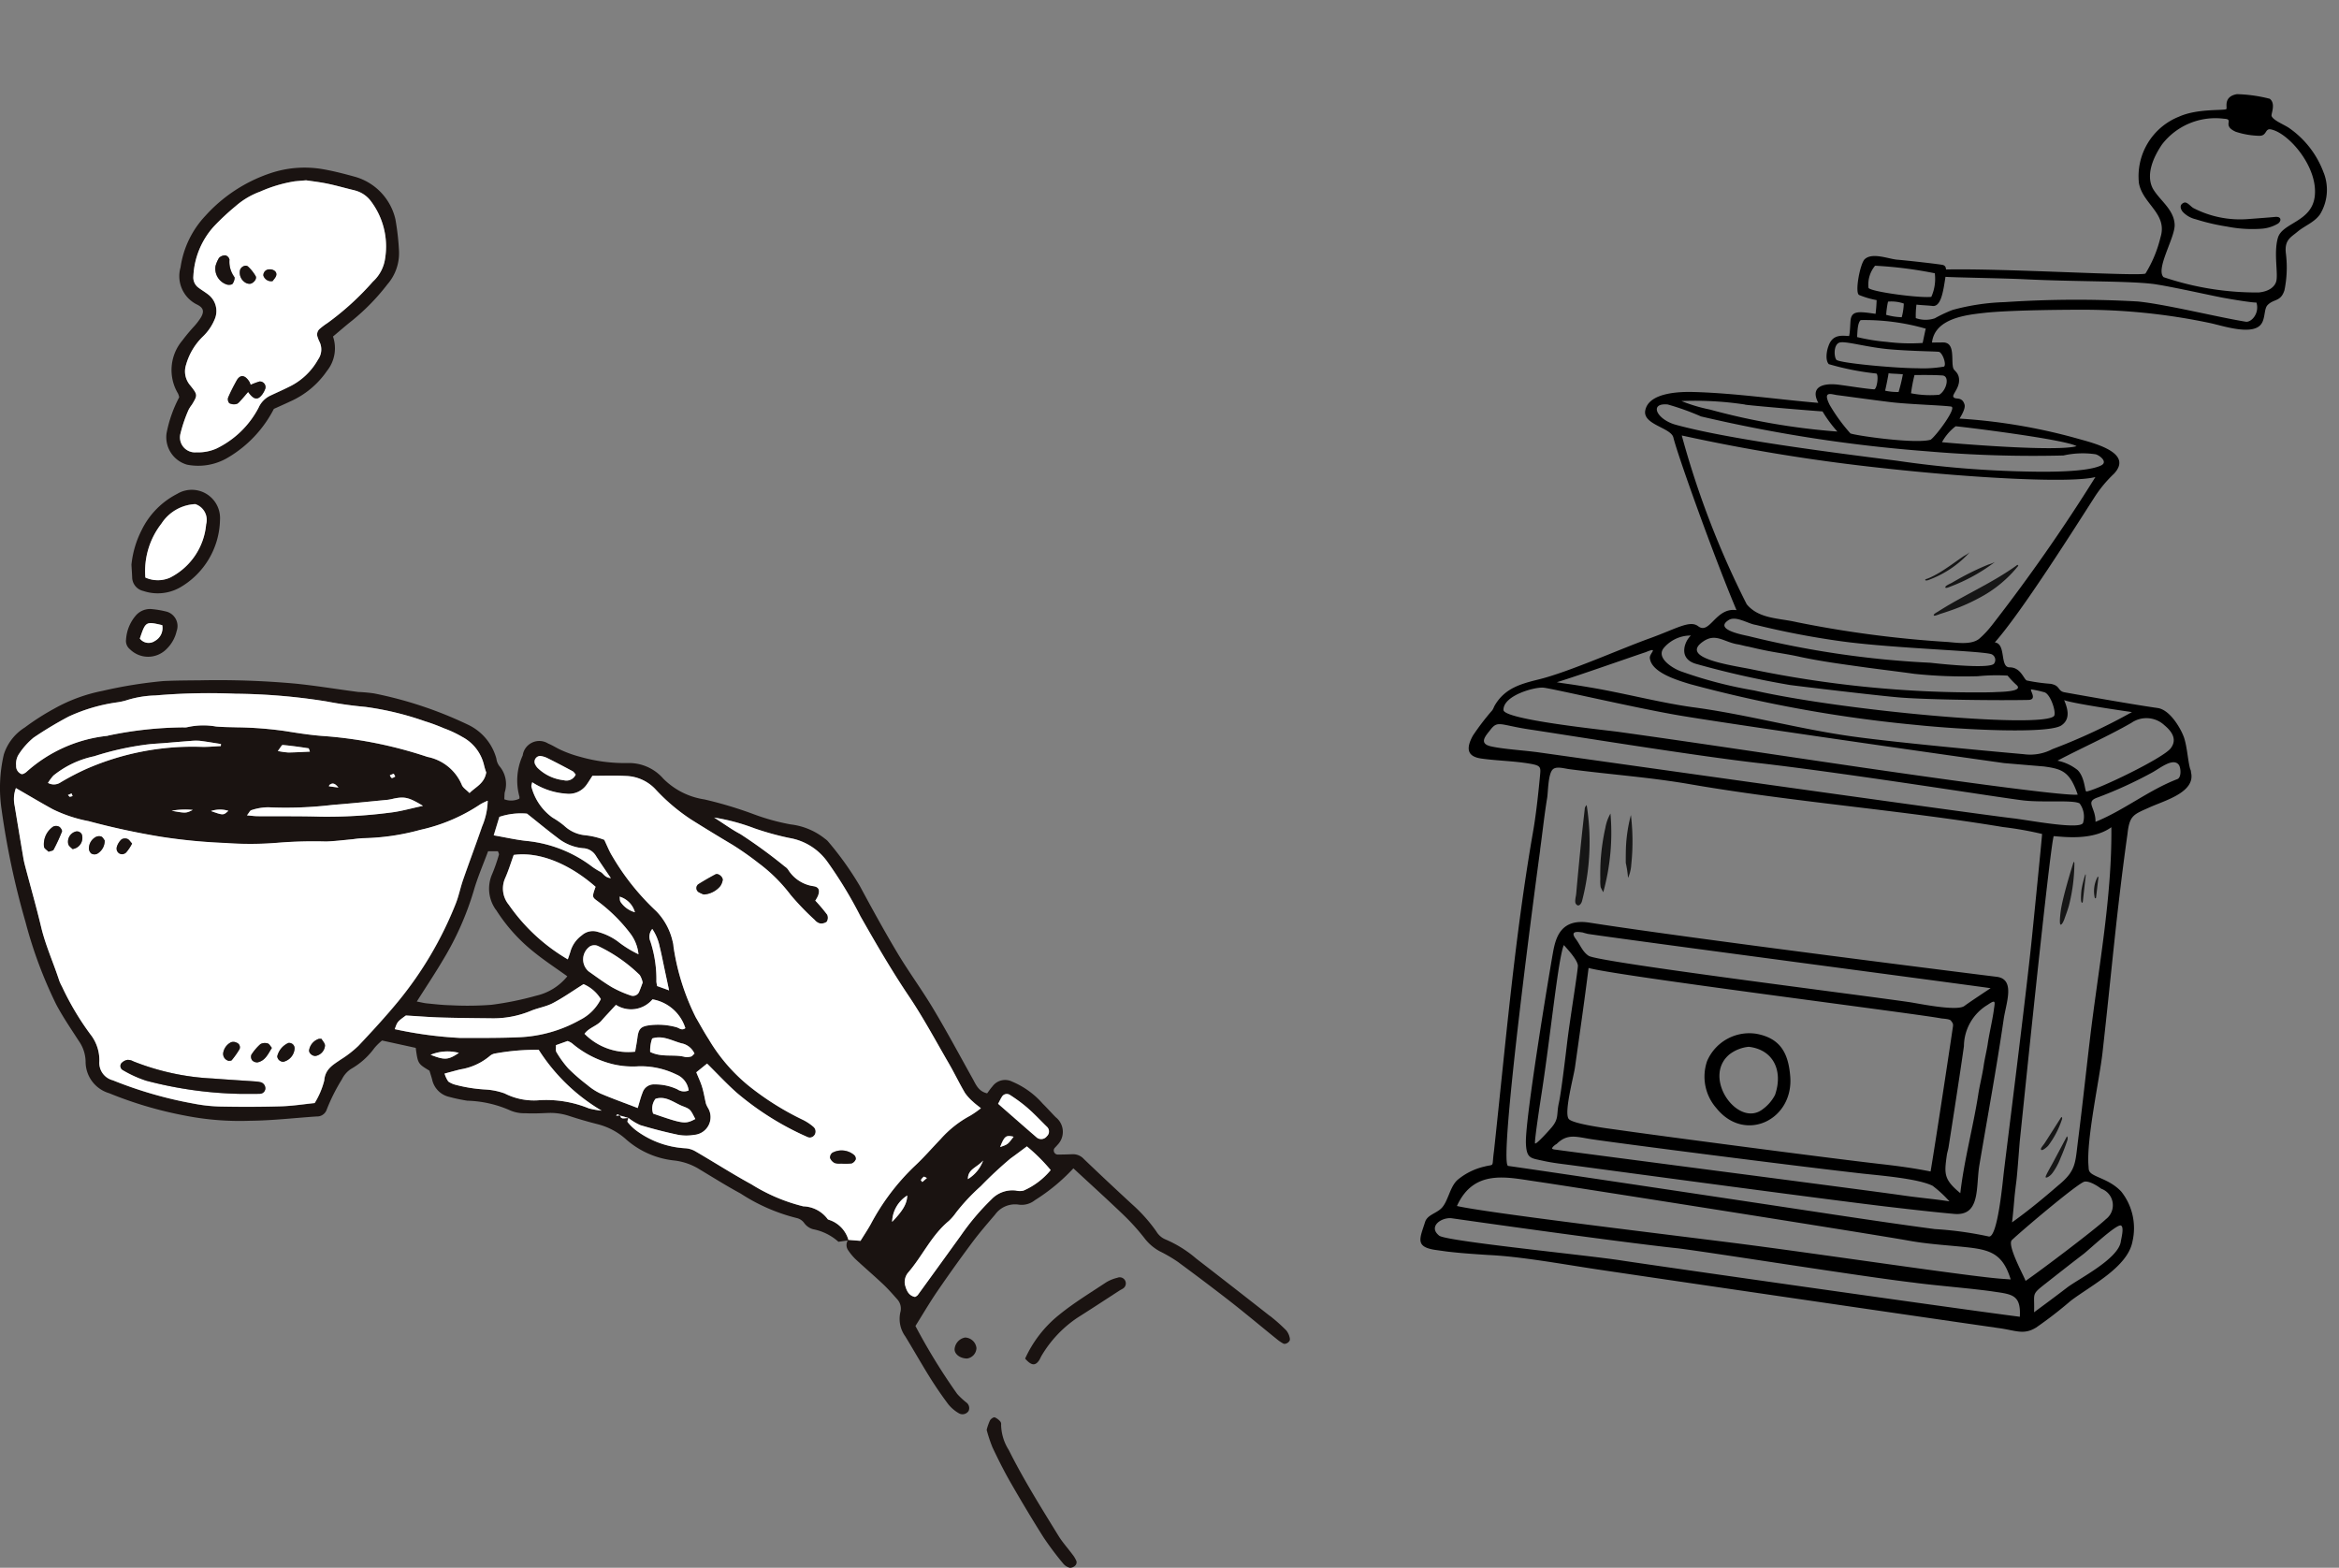 <svg id="Component_118_1" data-name="Component 118 – 1" xmlns="http://www.w3.org/2000/svg" xmlns:xlink="http://www.w3.org/1999/xlink" width="173.688" height="116.424" viewBox="0 0 173.688 116.424">
  <rect x="0" y="0" width="173.688" height="116.424" fill="#808080" stroke="none"/>
  <defs>
    <clipPath id="clip-path">
      <rect id="Rectangle_5340" data-name="Rectangle 5340" width="95.783" height="103.981" fill="none"/>
    </clipPath>
    <clipPath id="clip-path-2">
      <rect id="Rectangle_5341" data-name="Rectangle 5341" width="57.385" height="93.346" fill="none"/>
    </clipPath>
  </defs>
  <g id="Group_17799" data-name="Group 17799" transform="translate(0 12.443)">
    <g id="Group_17780" data-name="Group 17780" clip-path="url(#clip-path)">
      <path id="Path_34872" data-name="Path 34872" d="M386.047,488.29l-.029,0c-.006.012-.011.023-.017.035l.055-.008-.01-.025" transform="translate(-323.048 -408.653)" fill="#1a1311"/>
      <path id="Path_34873" data-name="Path 34873" d="M94.288,280.63q-2.719-2.137-5.456-4.25a8.75,8.75,0,0,0-2.275-1.421,1.427,1.427,0,0,1-.692-.6,11.717,11.717,0,0,0-1.791-2.007q-1.811-1.666-3.588-3.368a1.091,1.091,0,0,0-.828-.358c-.383.015-.767.028-1.15.023a.305.305,0,0,1-.225-.439c.066-.095.161-.169.23-.262a1.381,1.381,0,0,0-.122-2.072c-.327-.334-.638-.684-.971-1.013a6.189,6.189,0,0,0-2.262-1.628,1.163,1.163,0,0,0-1.462.358c-.15.165-.273.355-.393.513-.648-.151-.829-.643-1.073-1.082-.97-1.739-1.911-3.5-2.93-5.2-.839-1.406-1.816-2.73-2.657-4.136-.98-1.639-1.9-3.319-2.806-5a23.444,23.444,0,0,0-2.383-3.328,1.321,1.321,0,0,0-.18-.149,5,5,0,0,0-2.557-1.075,15.928,15.928,0,0,1-2.7-.74,29.768,29.768,0,0,0-3.7-1.115,5.445,5.445,0,0,1-3.065-1.547,3.376,3.376,0,0,0-2.6-1.157,12.056,12.056,0,0,1-3.581-.464,8.614,8.614,0,0,1-1.522-.555c-.281-.136-.546-.308-.835-.424a1.244,1.244,0,0,0-1.9.881,4.467,4.467,0,0,0-.241,3.063.454.454,0,0,1-.008.146,1.4,1.4,0,0,1-1.116.045c.011-.21.008-.363.03-.512a2.044,2.044,0,0,0-.41-1.969,1.186,1.186,0,0,1-.209-.54,3.918,3.918,0,0,0-2.117-2.522,29.5,29.5,0,0,0-6.968-2.319A11.211,11.211,0,0,0,26.6,234.3c-1.586-.207-3.166-.473-4.757-.629a64.194,64.194,0,0,0-6.913-.237c-.938.01-1.878.011-2.814.057a33.713,33.713,0,0,0-4.5.727,12.094,12.094,0,0,0-3.609,1.331,18.216,18.216,0,0,0-2.169,1.391,3.675,3.675,0,0,0-1.553,2,10.912,10.912,0,0,0-.169,4.079,59.453,59.453,0,0,0,1.778,8.363,32.611,32.611,0,0,0,2.284,6.13c.5.938,1.091,1.8,1.662,2.686a2.754,2.754,0,0,1,.517,1.531A2.436,2.436,0,0,0,8.1,264.094a29.119,29.119,0,0,0,5.6,1.658,21.014,21.014,0,0,0,4.9.389c1.637-.015,3.273-.209,4.91-.318a.75.75,0,0,0,.739-.479,13.7,13.7,0,0,1,1.144-2.284,1.924,1.924,0,0,1,.672-.766,5.515,5.515,0,0,0,1.734-1.549,4.165,4.165,0,0,1,.572-.562l2.5.547c.159,1.174.159,1.174,1.021,1.695.067.22.14.44.2.665a1.675,1.675,0,0,0,1.247,1.274,12.642,12.642,0,0,0,1.365.289,8.383,8.383,0,0,1,3.169.715,2.614,2.614,0,0,0,1.131.215c.546.029,1.095.006,1.642-.018a4.465,4.465,0,0,1,1.612.217q1.049.345,2.126.617a4.984,4.984,0,0,1,2.049,1.073,6.406,6.406,0,0,0,3.581,1.615,4.536,4.536,0,0,1,1.964.682c1,.6,1.994,1.225,3.023,1.78a13.614,13.614,0,0,0,4.162,1.818.946.946,0,0,1,.561.378,1.207,1.207,0,0,0,.649.451,3.924,3.924,0,0,1,1.887.933l.7-.1c.006-.012.01-.023.017-.035l.029,0a2.2,2.2,0,0,0-1.342-1.454c-.073-.026-.175-.042-.208-.1a2.334,2.334,0,0,0-1.8-.937,13.173,13.173,0,0,1-3.844-1.631c-1.426-.781-2.8-1.66-4.206-2.476a1.7,1.7,0,0,0-.761-.208,6.768,6.768,0,0,1-3.564-1.293,3.59,3.59,0,0,1-.668-.645c-.045-.052.032-.209.053-.317l-.333.031c-.163.014-.258-.046-.262-.2l-.024-.007-.038-.019c-.049.011-.1.022-.148.029a.486.486,0,0,1-.107-.008c.033-.032.072-.094.1-.089a.6.6,0,0,1,.158.068l.061-.013c0,.014,0,.026,0,.039l.591.171a4.066,4.066,0,0,0,.887.539c.934.28,1.881.523,2.834.724a3.5,3.5,0,0,0,1.167,0,1.321,1.321,0,0,0,1.033-1.988,2.073,2.073,0,0,1-.154-.315c-.1-.413-.165-.837-.288-1.244-.111-.368-.281-.718-.434-1.1l.8-.646c.753.746,1.441,1.491,2.2,2.161a21.442,21.442,0,0,0,5.235,3.283.418.418,0,0,0,.525-.116.46.46,0,0,0-.061-.632,3.736,3.736,0,0,0-.776-.516,20.762,20.762,0,0,1-4.052-2.549,12.966,12.966,0,0,1-2.958-3.453c-.34-.522-.635-1.074-.951-1.612a17.346,17.346,0,0,1-1.631-5.1c-.034-.152-.023-.316-.071-.463a4.716,4.716,0,0,0-1.23-2.321,18.074,18.074,0,0,1-3.276-4.1c-.221-.359-.374-.76-.587-1.2a5.608,5.608,0,0,0-1.414-.34,2.629,2.629,0,0,1-1.567-.711,6.366,6.366,0,0,0-.864-.6,4.081,4.081,0,0,1-1.557-2.274c-.028-.1.032-.22.054-.347a5.239,5.239,0,0,0,2.529.85,1.609,1.609,0,0,0,1.52-.679c.152-.219.292-.447.423-.647.829,0,1.644-.032,2.455.009a3.141,3.141,0,0,1,2.2.962,14.226,14.226,0,0,0,2.668,2.27c1.022.645,2.055,1.272,3.093,1.89A22.429,22.429,0,0,1,56.318,247a11.9,11.9,0,0,1,2.394,2.372,19.645,19.645,0,0,0,1.787,1.855.765.765,0,0,0,.373.253.671.671,0,0,0,.517-.119.553.553,0,0,0,.038-.524,12.262,12.262,0,0,0-.884-1.046,2.542,2.542,0,0,0,.2-.357c.151-.406.071-.641-.308-.711a2.648,2.648,0,0,1-1.9-1.216.851.851,0,0,0-.251-.244,37.755,37.755,0,0,0-3.3-2.41c-.616-.322-1.182-.739-1.955-1.231a14.864,14.864,0,0,1,2.993.8,21.085,21.085,0,0,0,2.586.716,4.366,4.366,0,0,1,2.8,1.722,31.644,31.644,0,0,1,2.486,4.091c1.138,2,2.289,3.991,3.577,5.907,1.087,1.617,2.012,3.343,2.992,5.031.411.708.764,1.451,1.179,2.157a3.536,3.536,0,0,0,.614.68c.163.159.352.292.588.484a6.759,6.759,0,0,1-.8.556,7.962,7.962,0,0,0-2.191,1.734c-.648.676-1.263,1.389-1.949,2.024a16.87,16.87,0,0,0-3.232,4.278c-.241.433-.518.846-.773,1.261L63,274.994c0,.009.007.016.01.025l-.055.008a.674.674,0,0,0,.033.74,4.273,4.273,0,0,0,.519.633c.685.638,1.4,1.247,2.078,1.888.368.346.7.727,1.037,1.107a1.026,1.026,0,0,1,.233.983,2.223,2.223,0,0,0,.37,1.778c.613,1,1.187,2.021,1.807,3.015.434.7.9,1.376,1.39,2.031a2.849,2.849,0,0,0,.787.666.536.536,0,0,0,.72-.183.515.515,0,0,0-.175-.625,5.5,5.5,0,0,1-.676-.632,45.054,45.054,0,0,1-3.1-5.046c.535-.852,1.046-1.728,1.617-2.564q1.256-1.836,2.586-3.621c.536-.72,1.126-1.4,1.709-2.085a1.825,1.825,0,0,1,1.746-.743,1.568,1.568,0,0,0,1.211-.327,14.065,14.065,0,0,0,2.86-2.367c1.243,1.152,2.489,2.278,3.7,3.44a16.277,16.277,0,0,1,1.568,1.733,3.563,3.563,0,0,0,1.139.984,11.044,11.044,0,0,1,1.314.763q1.983,1.456,3.927,2.965c1.169.914,2.305,1.87,3.459,2.8a2.874,2.874,0,0,0,.478.326c.187.1.537-.144.492-.351a1.289,1.289,0,0,0-.266-.621,12.7,12.7,0,0,0-1.225-1.089M36.839,250.486a12.665,12.665,0,0,0,2.8,3.121c.784.637,1.634,1.192,2.489,1.808a4.166,4.166,0,0,1-2.322,1.443,23.065,23.065,0,0,1-3.311.673,23.329,23.329,0,0,1-3.04.033c-.583-.01-1.165-.081-1.746-.137-.219-.021-.433-.078-.758-.139.722-1.142,1.371-2.111,1.961-3.115a22.044,22.044,0,0,0,2.266-5.112c.286-1,.709-1.966,1.067-2.936h.732c.036.119.091.2.073.256a13.36,13.36,0,0,1-.5,1.435,2.68,2.68,0,0,0,.281,2.669M1.347,239a5.349,5.349,0,0,1,1.144-1.309,28.03,28.03,0,0,1,2.6-1.563,12.742,12.742,0,0,1,3.577-1.055,4.792,4.792,0,0,0,.683-.144,7.74,7.74,0,0,1,2.179-.37,46.61,46.61,0,0,1,5.956-.129,45.012,45.012,0,0,1,6.751.571c.955.185,1.923.318,2.892.407a22.232,22.232,0,0,1,4.426,1.068c.484.148.958.332,1.425.527a8.292,8.292,0,0,1,1.373.649,3.194,3.194,0,0,1,1.584,2.078,4.793,4.793,0,0,0,.165.545c-.141.835-.78,1.065-1.241,1.532-.223-.232-.5-.393-.578-.623a3.5,3.5,0,0,0-2.546-2.062,31.617,31.617,0,0,0-7.549-1.538c-1.01-.062-2.017-.221-3.018-.382a27.775,27.775,0,0,0-3.614-.277c-.508-.015-1.017-.016-1.522-.061a5.47,5.47,0,0,0-2.091.041.992.992,0,0,1-.35.024,28.087,28.087,0,0,0-5.458.586c-.077.009-.152.044-.229.049a10.662,10.662,0,0,0-5.972,2.695,1.1,1.1,0,0,1-.2.119.542.542,0,0,1-.132.023.627.627,0,0,1-.408-.622A1.349,1.349,0,0,1,1.347,239m23.368,3.684c1.359-.1,2.716-.247,4.073-.377a4.325,4.325,0,0,0,.457-.09c.792-.164,1.113-.1,2.163.54-.93.2-1.682.419-2.449.5a36.2,36.2,0,0,1-5.139.3c-1.561-.047-3.125-.023-4.687-.035-.227,0-.453-.035-.794-.062.152-.185.223-.361.331-.387a4.029,4.029,0,0,1,1.258-.212,29.169,29.169,0,0,0,4.788-.18m-4.087-4c.2-.255.292-.455.363-.448.64.059,1.277.151,1.914.246.037.006.057.125.11.248-.548.024-1.075.056-1.6.065a6.265,6.265,0,0,1-.784-.111m3.8,2.621c.014-.036.017-.087.044-.1.167-.109.339-.213.664.2l-.707-.094m4.518-.812a1.65,1.65,0,0,1,.284-.121c.018,0,.065.109.122.207-.088.04-.176.115-.254.105-.058-.007-.1-.124-.152-.192m-22.57-.464a19.357,19.357,0,0,0-1.865.975.894.894,0,0,1-.946.045,3.866,3.866,0,0,1,.4-.541A7.12,7.12,0,0,1,7,239.073a21.627,21.627,0,0,1,4.1-.895c.388-.038.778-.057,1.167-.088.622-.05,1.243-.106,1.866-.152a3.648,3.648,0,0,1,.7-.013c.528.064,1.052.158,1.578.239,0,.051-.008.1-.012.153-.495.02-.991.076-1.485.055a19.7,19.7,0,0,0-8.541,1.659m7.943,3.027c-.51.25-.51.25-1.568.062a5.559,5.559,0,0,1,1.568-.062M5.39,242.033l-.213.054-.13-.134.268-.119.076.2m11.567,1.092c-.368.338-.369.344-1.289.017a2.126,2.126,0,0,1,1.289-.017M26.6,260.6a7.953,7.953,0,0,1-1.293,1c-.571.4-1.158.7-1.227,1.562a5.929,5.929,0,0,1-.712,1.673c-.786.08-1.633.215-2.484.241-1.484.045-2.971.047-4.456.018a11.737,11.737,0,0,1-2.093-.228,30.422,30.422,0,0,1-5.953-1.723,1.335,1.335,0,0,1-1-1.389,3.1,3.1,0,0,0-.683-2.046,20.649,20.649,0,0,1-2.09-3.522,3.692,3.692,0,0,1-.2-.424c-.429-1.334-1.019-2.612-1.346-3.984-.353-1.479-.771-2.942-1.158-4.412-.06-.227-.12-.455-.159-.685q-.333-1.964-.654-3.929a2.315,2.315,0,0,1,.094-1.307c.986.568,1.855,1.088,2.742,1.574a10.429,10.429,0,0,0,2.656.881,54.758,54.758,0,0,0,5.378,1.16,41.666,41.666,0,0,0,4.775.461,25,25,0,0,0,3.974-.023,33.276,33.276,0,0,1,3.512-.087c.661-.022,1.319-.108,1.978-.167a7.531,7.531,0,0,1,.814-.079,17.172,17.172,0,0,0,4.161-.608,13.038,13.038,0,0,0,4.5-1.907,4.561,4.561,0,0,1,.546-.267,5.137,5.137,0,0,1-.413,1.9c-.457,1.329-.953,2.645-1.415,3.972-.205.59-.322,1.212-.554,1.789a27.291,27.291,0,0,1-4.264,7.238c-.945,1.145-1.952,2.24-2.972,3.32m2.716-1.257c.2-.556.2-.557.824-1.014.853.049,1.7.12,2.558.145,1.247.038,2.5.049,3.743.061a7.281,7.281,0,0,0,2.963-.545c.533-.227,1.134-.311,1.643-.577.753-.393,1.453-.891,2.287-1.414a2.8,2.8,0,0,1,1.283,1.109,3.462,3.462,0,0,1-1.552,1.552,10.046,10.046,0,0,1-4.457,1.279c-1.48.067-2.965.054-4.448.053a29.947,29.947,0,0,1-4.845-.65m2.661,1.9a3.294,3.294,0,0,1,2.1-.142c-.791.534-1.047.551-2.1.142m11.759,3.981a8.391,8.391,0,0,0-3.649-.611,4.8,4.8,0,0,1-2.608-.5,5.063,5.063,0,0,0-1.36-.288,11.127,11.127,0,0,1-2.3-.357,1.731,1.731,0,0,1-.525-.239,2.044,2.044,0,0,1-.279-.592c.492-.131.826-.223,1.162-.309a4.5,4.5,0,0,0,2.2-1,.8.8,0,0,1,.416-.186A17.122,17.122,0,0,1,40,260.872a13.945,13.945,0,0,0,4.675,4.521,6.69,6.69,0,0,1-.945-.168m3.982-1.162c-.143.357-.233.734-.356,1.135-.964-.371-1.877-.7-2.769-1.078a4.4,4.4,0,0,1-.977-.636,14.1,14.1,0,0,1-1.411-1.226,7.777,7.777,0,0,1-.881-1.214c-.071-.11-.025-.3-.036-.514l.864-.309a1.253,1.253,0,0,1,.326.165,7.411,7.411,0,0,0,3.1,1.57,6.474,6.474,0,0,0,1.854.142,6.007,6.007,0,0,1,2.815.616,1.482,1.482,0,0,1,.9,1.18.871.871,0,0,1-.839-.084,3.9,3.9,0,0,0-1.7-.366.875.875,0,0,0-.887.619m.784,1.547a1.15,1.15,0,0,1,.178-1.1c.779-.25,1.379.306,2.042.558.568.216.557.264.912.943-.743.391-.89.372-3.131-.4m3.073-4.455c-.133.119-.183.2-.246.213a1.06,1.06,0,0,1-.461.036c-.826-.221-1.72.059-2.584-.372a2.692,2.692,0,0,1,.148-1c.807-.266,1.5.195,2.243.376a1.336,1.336,0,0,1,.9.751m-.679-1.892c-.262.209-.462-.016-.664-.068a5.085,5.085,0,0,0-2.083-.134c-.589.093-.732.292-.813.929-.044.345-.112.687-.167,1.02a4.552,4.552,0,0,1-3.759-1.326c.317-.45.906-.569,1.255-.972.328-.377.673-.738,1.077-1.178a2.078,2.078,0,0,0,2.714-.409,3.117,3.117,0,0,1,2.44,2.138M48.437,251.9a3.672,3.672,0,0,1,.554,1.339c.131.528.232,1.062.346,1.594.1.488.208.976.346,1.627l-.885-.319a2.726,2.726,0,0,1-.057-.334,9.081,9.081,0,0,0-.441-2.969.888.888,0,0,1,.136-.939m-.712,3.982c-.08.209-.153.426-.244.636a.5.5,0,0,1-.666.316,8.017,8.017,0,0,1-1.376-.609c-.6-.356-1.164-.773-1.734-1.178a1.176,1.176,0,0,1,.113-1.859.684.684,0,0,1,.55-.04,11.409,11.409,0,0,1,3.14,2.176,1.723,1.723,0,0,1,.216.559m-.576-5.223a1.884,1.884,0,0,1-1.06-.759c-.072-.1-.053-.264-.076-.4a1.679,1.679,0,0,1,1.136,1.158m-.3,1.634a3.042,3.042,0,0,1,.563,1.483,8,8,0,0,1-1.546-.959,4.465,4.465,0,0,0-1.468-.7,1.223,1.223,0,0,0-1.194.255,2.256,2.256,0,0,0-.82,1.116c-.059.213-.138.421-.22.667a13.783,13.783,0,0,1-4.381-4.054,1.888,1.888,0,0,1-.272-1.974c.251-.564.431-1.16.636-1.726,1.838-.26,4.084.613,6.078,2.365-.258.742-.27.764.141,1.059a12.142,12.142,0,0,1,2.483,2.464m-5.476-7.182a3.53,3.53,0,0,0,1.922.795,1.166,1.166,0,0,1,.958.584c.332.514.682,1.015,1.1,1.639-.447-.04-.547-.339-.758-.457a5.812,5.812,0,0,1-.6-.37,9.617,9.617,0,0,0-4.829-1.929c-.806-.078-1.6-.266-2.51-.422l.418-1.372a5.04,5.04,0,0,1,2.05-.24c.774.616,1.494,1.212,2.24,1.774m.494-4.255a3.3,3.3,0,0,1-1.963-.931,1.179,1.179,0,0,1-.185-.292.434.434,0,0,1,.388-.58,1.634,1.634,0,0,1,.546.162c.627.312,1.246.637,1.863.968.09.048.149.154.234.246a.745.745,0,0,1-.883.428m32.522,23.528a.418.418,0,0,1,.606-.16,11.716,11.716,0,0,1,1.306.964c.5.434.951.916,1.42,1.38a.477.477,0,0,1,.016.721.528.528,0,0,1-.731.112c-.941-.811-1.873-1.632-2.889-2.52.127-.234.19-.372.271-.5m.883,2.946c-.423.555-.414.566-1,.768.322-.818.441-.91,1-.768M73.006,269.1a2.682,2.682,0,0,1-1.132,1.377c0-.742.625-.826,1.132-1.377m-4.41,1.2c.027-.02.116.044.233.093l-.341.3c-.038-.051-.119-.128-.106-.15a.837.837,0,0,1,.215-.245m-2.349,3.355a2.391,2.391,0,0,1,1.126-1.96c-.025.622-.32,1.123-1.126,1.96M76,271.329a1.2,1.2,0,0,1-.57-.006,2.143,2.143,0,0,0-1.805.65,18.194,18.194,0,0,0-2.261,2.669q-1.607,2.225-3.218,4.447a.752.752,0,0,1-.2.135c-.509-.095-.657-.55-.756-.935a1.107,1.107,0,0,1,.232-.86c1.071-1.235,1.742-2.784,3.032-3.847a3.957,3.957,0,0,0,.533-.617,14.674,14.674,0,0,1,1.835-1.959,29.632,29.632,0,0,1,2.218-2.068c.381-.27.751-.554,1.211-.895A13.251,13.251,0,0,1,78.02,269.8,5.428,5.428,0,0,1,76,271.329" transform="translate(0 -195.357)" fill="#1a1311"/>
      <path id="Path_34874" data-name="Path 34874" d="M282.094,431.474l.038.019.024.007c0-.013,0-.025,0-.039l-.061.013" transform="translate(-236.087 -361.094)" fill="#1a1311"/>
      <path id="Path_34875" data-name="Path 34875" d="M92.77,3.875A4.278,4.278,0,0,0,89.816.7c-.788-.219-1.583-.427-2.387-.57A7.961,7.961,0,0,0,83.5.413a11.355,11.355,0,0,0-4.838,3.159A7.048,7.048,0,0,0,76.807,7.41a2.349,2.349,0,0,0,1.224,2.763c.482.239.541.505.3.938a4.665,4.665,0,0,1-.487.648,13.785,13.785,0,0,0-.9,1.078,3.4,3.4,0,0,0-.328,3.939,1.08,1.08,0,0,1,.09.285,9.551,9.551,0,0,0-.939,2.675,2.123,2.123,0,0,0,1.524,2.328,4.3,4.3,0,0,0,3.046-.533,8.912,8.912,0,0,0,3.4-3.61c.4-.181.791-.352,1.178-.536a6.51,6.51,0,0,0,2.761-2.278,2.694,2.694,0,0,0,.452-2.561c.532-.445.971-.831,1.43-1.191a16.116,16.116,0,0,0,2.607-2.679,3.528,3.528,0,0,0,.864-2.484,18.411,18.411,0,0,0-.262-2.319M92,6.736a2.862,2.862,0,0,1-.912,1.734,20.511,20.511,0,0,1-3.366,3.07,5.091,5.091,0,0,0-.562.42.552.552,0,0,0-.171.634,2.169,2.169,0,0,0,.131.326,1.291,1.291,0,0,1-.1,1.331A4.886,4.886,0,0,1,84.833,16.3c-.452.228-.919.428-1.376.647a1.788,1.788,0,0,0-.858.894,6.918,6.918,0,0,1-3.143,3.035,3.337,3.337,0,0,1-1.477.272A1.11,1.11,0,0,1,76.8,19.756a10.464,10.464,0,0,1,.6-1.761,2.588,2.588,0,0,1,.254-.393c.421-.7.435-.723-.125-1.423a1.586,1.586,0,0,1-.316-1.527,4.7,4.7,0,0,1,1.238-2.09,3.763,3.763,0,0,0,.91-1.343,1.543,1.543,0,0,0-.479-1.774c-.244-.193-.518-.35-.765-.541a.925.925,0,0,1-.359-.824,5.909,5.909,0,0,1,1.529-3.714,18.122,18.122,0,0,1,1.624-1.518,5.737,5.737,0,0,1,1.8-1.063,10.33,10.33,0,0,1,2.565-.765c.233-.023.466-.042.845-.076.44.068,1.022.131,1.593.251.685.144,1.359.345,2.041.5a2.123,2.123,0,0,1,1.148.747A5.572,5.572,0,0,1,92,6.736" transform="translate(-63.4 0)" fill="#1a1311"/>
      <path id="Path_34876" data-name="Path 34876" d="M63.272,147.095a5.942,5.942,0,0,0-2.665,2.7,7.23,7.23,0,0,0-.759,2.577c.027.462.045.7.053.93a1.056,1.056,0,0,0,.829,1.018,3.364,3.364,0,0,0,2.721-.258,5.928,5.928,0,0,0,2.972-5.013,2.1,2.1,0,0,0-3.151-1.957m2.123,2.266a4.92,4.92,0,0,1-2.689,3.97,2.255,2.255,0,0,1-1.824-.012,5.738,5.738,0,0,1,1.191-4,3.173,3.173,0,0,1,2.526-1.452,1.233,1.233,0,0,1,.8,1.489" transform="translate(-50.087 -122.877)" fill="#1a1311"/>
      <path id="Path_34877" data-name="Path 34877" d="M455.609,579.239c-.347-.469-.745-.906-1.049-1.4-1.285-2.089-2.588-4.169-3.688-6.367a3.622,3.622,0,0,1-.567-1.873.322.322,0,0,0-.046-.223,1.117,1.117,0,0,0-.426-.327c-.1-.025-.291.115-.355.229a4.116,4.116,0,0,0-.246.7,10.621,10.621,0,0,0,.432,1.3c.416.879.851,1.752,1.335,2.595.794,1.381,1.61,2.751,2.464,4.1a23.026,23.026,0,0,0,1.472,1.957.909.909,0,0,0,.484.292.56.56,0,0,0,.393-.17.356.356,0,0,0,.092-.312,2.051,2.051,0,0,0-.293-.5" transform="translate(-375.965 -476.239)" fill="#1a1311"/>
      <path id="Path_34878" data-name="Path 34878" d="M473.6,505.366a2.849,2.849,0,0,0-.856.349c-1.17.777-2.379,1.509-3.464,2.392a8.83,8.83,0,0,0-2.54,3.264c.454.517.74.551,1.023.149.089-.127.139-.28.224-.41a8.77,8.77,0,0,1,2.637-2.776c1.054-.666,2.1-1.353,3.143-2.03.065-.042.14-.07.2-.114a.452.452,0,0,0-.37-.824" transform="translate(-390.616 -422.923)" fill="#1a1311"/>
      <path id="Path_34879" data-name="Path 34879" d="M60.347,201.236a7.248,7.248,0,0,0-1.016-.173,1.4,1.4,0,0,0-1.184.441,3.015,3.015,0,0,0-.753,1.806.794.794,0,0,0,.286.732,1.917,1.917,0,0,0,2.737-.035,2.677,2.677,0,0,0,.731-1.308,1.111,1.111,0,0,0-.8-1.464m-.812,2.19a.821.821,0,0,1-1.119-.178c.427-1.27.442-1.279,1.664-.994a1.094,1.094,0,0,1-.546,1.172" transform="translate(-48.032 -168.272)" fill="#1a1311"/>
      <path id="Path_34880" data-name="Path 34880" d="M435.412,532.706a.956.956,0,0,0-.776.874c0,.373.419.681.924.685a.811.811,0,0,0,.7-.779.878.878,0,0,0-.848-.78" transform="translate(-363.751 -445.824)" fill="#1a1311"/>
      <path id="Path_34881" data-name="Path 34881" d="M36.494,285.651a17.172,17.172,0,0,1-4.161.608,7.459,7.459,0,0,0-.814.079c-.659.059-1.317.145-1.977.167a33.239,33.239,0,0,0-3.513.087,24.958,24.958,0,0,1-3.974.023,41.662,41.662,0,0,1-4.775-.461,54.725,54.725,0,0,1-5.378-1.16,10.428,10.428,0,0,1-2.656-.881c-.887-.486-1.756-1.006-2.742-1.574a2.314,2.314,0,0,0-.094,1.306q.322,1.966.654,3.929c.039.231.1.459.159.685.388,1.471.806,2.934,1.158,4.412.327,1.372.917,2.65,1.346,3.984a3.678,3.678,0,0,0,.2.424,20.672,20.672,0,0,0,2.09,3.522,3.1,3.1,0,0,1,.683,2.046,1.334,1.334,0,0,0,1,1.389,30.418,30.418,0,0,0,5.954,1.723,11.754,11.754,0,0,0,2.093.228c1.485.029,2.972.027,4.456-.018.851-.026,1.7-.161,2.484-.24a5.923,5.923,0,0,0,.712-1.673c.069-.865.656-1.166,1.227-1.562a7.97,7.97,0,0,0,1.293-1c1.02-1.079,2.028-2.175,2.972-3.32a27.284,27.284,0,0,0,4.264-7.238c.232-.577.349-1.2.554-1.789.462-1.328.958-2.643,1.415-3.972a5.14,5.14,0,0,0,.413-1.9,4.536,4.536,0,0,0-.546.267,13.034,13.034,0,0,1-4.5,1.907m-26.569.12a13.3,13.3,0,0,1-.624,1.351c-.038.074-.2.083-.37.147-.115-.122-.332-.245-.34-.379a1.583,1.583,0,0,1,.693-1.492.493.493,0,0,1,.432.013c.109.063.242.275.209.361m.786,1.3c-.083-.091-.27-.206-.315-.361a.782.782,0,0,1,.512-.929.4.4,0,0,1,.495.209.839.839,0,0,1-.692,1.081m1.817.355a.484.484,0,0,1-.42-.021.506.506,0,0,1-.183-.379.976.976,0,0,1,.5-.848.54.54,0,0,1,.419-.039c.117.048.187.209.254.292a1.115,1.115,0,0,1-.569.995M21.9,302.211a1.079,1.079,0,0,1,.587-.8.534.534,0,0,1,.416.036.358.358,0,0,1,.213.471,6.192,6.192,0,0,1-.583.827c-.034.044-.139.034-.211.05a.536.536,0,0,1-.423-.586M14,286.9a1.211,1.211,0,0,1,.359-.563.5.5,0,0,1,.427-.026c.124.047.207.2.346.343a3.2,3.2,0,0,1-.446.669.548.548,0,0,1-.514.062A.549.549,0,0,1,14,286.9m11.026,17.98a.412.412,0,0,1-.4.361c-.507.016-1.015.005-1.522.005a29.535,29.535,0,0,1-6.936-.98,8.728,8.728,0,0,1-1.7-.772.346.346,0,0,1-.148-.5.8.8,0,0,1,.463-.269.839.839,0,0,1,.443.11,18.277,18.277,0,0,0,5.917,1.274c1.05.082,2.1.144,3.152.217a2.352,2.352,0,0,1,.347.05.475.475,0,0,1,.386.506m-.571-1.976a.5.5,0,0,1-.406-.15.445.445,0,0,1-.061-.411,3.76,3.76,0,0,1,.675-.793.7.7,0,0,1,.54-.048c.116.029.2.2.308.328-.289.475-.5.954-1.056,1.075m1.93-.047a.446.446,0,0,1-.475-.4,1.451,1.451,0,0,1,.84-1,.4.4,0,0,1,.449.4,1.081,1.081,0,0,1-.814.993m2.441-.441c-.251.084-.595-.183-.547-.428a1.069,1.069,0,0,1,.713-.824.9.9,0,0,1,.2,0c.079.145.272.337.259.512a.849.849,0,0,1-.63.741" transform="translate(-5.323 -236.46)" fill="#fff"/>
      <path id="Path_34882" data-name="Path 34882" d="M386.143,488.315c0-.009-.007-.016-.01-.025l-.029,0,.039.027" transform="translate(-323.134 -408.653)" fill="#fff"/>
      <path id="Path_34883" data-name="Path 34883" d="M274.144,300.424c-.415-.706-.768-1.449-1.179-2.157-.98-1.687-1.9-3.414-2.992-5.031-1.288-1.915-2.439-3.906-3.577-5.907a31.626,31.626,0,0,0-2.486-4.091,4.365,4.365,0,0,0-2.8-1.722,21.141,21.141,0,0,1-2.586-.716,14.848,14.848,0,0,0-2.993-.8c.773.492,1.339.909,1.955,1.231a37.715,37.715,0,0,1,3.3,2.409.847.847,0,0,1,.251.244,2.648,2.648,0,0,0,1.9,1.216c.379.07.459.305.308.711a2.536,2.536,0,0,1-.2.357,12.251,12.251,0,0,1,.884,1.047.553.553,0,0,1-.038.524.671.671,0,0,1-.517.119A.762.762,0,0,1,263,287.6a19.675,19.675,0,0,1-1.787-1.855,11.88,11.88,0,0,0-2.394-2.372,22.459,22.459,0,0,0-1.91-1.345q-1.558-.926-3.093-1.89a14.22,14.22,0,0,1-2.668-2.27,3.141,3.141,0,0,0-2.2-.962c-.812-.041-1.627-.009-2.455-.009-.13.2-.27.428-.423.647a1.608,1.608,0,0,1-1.519.679,5.24,5.24,0,0,1-2.529-.85c-.022.127-.083.25-.054.347A4.079,4.079,0,0,0,243.529,280a6.349,6.349,0,0,1,.864.6,2.63,2.63,0,0,0,1.567.711,5.607,5.607,0,0,1,1.414.34c.214.443.366.845.587,1.2a18.083,18.083,0,0,0,3.276,4.1,4.715,4.715,0,0,1,1.23,2.321c.048.146.037.311.071.462a17.336,17.336,0,0,0,1.631,5.1c.316.538.611,1.09.951,1.612a12.966,12.966,0,0,0,2.958,3.453,20.748,20.748,0,0,0,4.052,2.549,3.739,3.739,0,0,1,.776.516.46.46,0,0,1,.061.632.418.418,0,0,1-.525.116,21.439,21.439,0,0,1-5.235-3.283c-.755-.67-1.443-1.415-2.2-2.161l-.8.646c.153.382.323.732.434,1.1.123.406.186.83.288,1.244a2.041,2.041,0,0,0,.154.315,1.321,1.321,0,0,1-1.033,1.988,3.5,3.5,0,0,1-1.167,0c-.954-.2-1.9-.443-2.834-.724a4.051,4.051,0,0,1-.886-.539l0,0c-.021.109-.1.266-.053.317a3.591,3.591,0,0,0,.668.645,6.768,6.768,0,0,0,3.564,1.293,1.7,1.7,0,0,1,.761.208c1.408.816,2.779,1.7,4.205,2.476a13.175,13.175,0,0,0,3.844,1.631,2.334,2.334,0,0,1,1.8.937c.032.054.135.07.208.1a2.2,2.2,0,0,1,1.342,1.454l.9.073c.255-.414.533-.827.773-1.261A16.869,16.869,0,0,1,270.4,305.9c.686-.635,1.3-1.348,1.949-2.024a7.961,7.961,0,0,1,2.191-1.735,6.768,6.768,0,0,0,.8-.556c-.236-.193-.426-.325-.588-.484a3.533,3.533,0,0,1-.614-.68m-17.978-15.763a1.121,1.121,0,0,1-.171.418,1.729,1.729,0,0,1-1.234.631,3.129,3.129,0,0,1-.372-.169.359.359,0,0,1-.039-.586c.419-.262.847-.511,1.285-.741.208-.109.584.213.532.447m9.882,20.709a.548.548,0,0,1-.3.31,4,4,0,0,1-.792.014,1.2,1.2,0,0,1-.467-.039.706.706,0,0,1-.351-.388.458.458,0,0,1,.185-.383,1.436,1.436,0,0,1,1.608.182.37.37,0,0,1,.113.3" transform="translate(-202.503 -231.73)" fill="#fff"/>
      <path id="Path_34884" data-name="Path 34884" d="M40.487,242.594a8.276,8.276,0,0,0-1.372-.649c-.467-.2-.942-.38-1.425-.527a22.22,22.22,0,0,0-4.426-1.068,29.2,29.2,0,0,1-2.892-.407,44.98,44.98,0,0,0-6.751-.571,46.576,46.576,0,0,0-5.956.129,7.725,7.725,0,0,0-2.179.37,4.8,4.8,0,0,1-.683.144,12.742,12.742,0,0,0-3.577,1.055,27.989,27.989,0,0,0-2.6,1.563,5.354,5.354,0,0,0-1.144,1.309,1.351,1.351,0,0,0-.151.779.627.627,0,0,0,.408.622.541.541,0,0,0,.132-.023,1.087,1.087,0,0,0,.2-.119,10.666,10.666,0,0,1,5.972-2.695c.077,0,.152-.039.229-.049a28.083,28.083,0,0,1,5.458-.586.992.992,0,0,0,.35-.024,5.474,5.474,0,0,1,2.091-.041c.505.046,1.014.047,1.522.061a27.775,27.775,0,0,1,3.614.277c1,.16,2.008.319,3.018.381a31.614,31.614,0,0,1,7.549,1.538,3.5,3.5,0,0,1,2.546,2.063c.081.229.355.39.578.623.461-.467,1.1-.7,1.241-1.532a4.8,4.8,0,0,1-.165-.545,3.193,3.193,0,0,0-1.584-2.078" transform="translate(-6.131 -200.298)" fill="#fff"/>
      <path id="Path_34885" data-name="Path 34885" d="M236,316.188c-.411-.3-.4-.317-.141-1.059-1.994-1.751-4.241-2.625-6.078-2.364-.205.566-.385,1.162-.636,1.726a1.888,1.888,0,0,0,.272,1.974,13.785,13.785,0,0,0,4.381,4.054c.082-.246.161-.454.22-.668a2.256,2.256,0,0,1,.82-1.116,1.222,1.222,0,0,1,1.194-.255,4.468,4.468,0,0,1,1.468.7,7.987,7.987,0,0,0,1.546.959,3.045,3.045,0,0,0-.563-1.483A12.144,12.144,0,0,0,236,316.188" transform="translate(-191.633 -261.718)" fill="#fff"/>
      <path id="Path_34886" data-name="Path 34886" d="M193.747,371.81c-.834.523-1.533,1.021-2.287,1.414-.509.266-1.109.35-1.643.577a7.281,7.281,0,0,1-2.963.545c-1.248-.012-2.5-.023-3.743-.061-.853-.026-1.706-.1-2.558-.146-.628.458-.628.458-.824,1.014a29.945,29.945,0,0,0,4.845.65c1.483,0,2.967.013,4.448-.053a10.046,10.046,0,0,0,4.457-1.279,3.459,3.459,0,0,0,1.552-1.552,2.8,2.8,0,0,0-1.283-1.109" transform="translate(-150.417 -311.171)" fill="#fff"/>
      <path id="Path_34887" data-name="Path 34887" d="M209.385,401.684a17.114,17.114,0,0,0-3.212.271.8.8,0,0,0-.416.186,4.5,4.5,0,0,1-2.2,1c-.336.085-.67.178-1.162.309a2.051,2.051,0,0,0,.279.592,1.734,1.734,0,0,0,.525.239,11.128,11.128,0,0,0,2.3.357,5.054,5.054,0,0,1,1.36.288,4.8,4.8,0,0,0,2.608.5,8.392,8.392,0,0,1,3.649.611,6.709,6.709,0,0,0,.945.168,13.949,13.949,0,0,1-4.675-4.521" transform="translate(-169.383 -336.169)" fill="#fff"/>
      <path id="Path_34888" data-name="Path 34888" d="M420.969,445.694c-.46.341-.831.625-1.211.895a29.721,29.721,0,0,0-2.218,2.068,14.676,14.676,0,0,0-1.835,1.959,3.946,3.946,0,0,1-.533.617c-1.29,1.063-1.961,2.611-3.032,3.846a1.106,1.106,0,0,0-.232.86c.1.385.246.84.755.935a.757.757,0,0,0,.2-.135q1.613-2.221,3.218-4.447a18.2,18.2,0,0,1,2.261-2.669,2.142,2.142,0,0,1,1.805-.65,1.2,1.2,0,0,0,.57.006,5.427,5.427,0,0,0,2.019-1.525,13.245,13.245,0,0,0-1.767-1.759" transform="translate(-344.715 -373.005)" fill="#fff"/>
      <path id="Path_34889" data-name="Path 34889" d="M262.071,400.208a6.008,6.008,0,0,0-2.814-.616,6.476,6.476,0,0,1-1.854-.142,7.411,7.411,0,0,1-3.1-1.57,1.253,1.253,0,0,0-.326-.166l-.864.309c.011.219-.034.4.036.514a7.759,7.759,0,0,0,.881,1.214,14.112,14.112,0,0,0,1.411,1.226,4.4,4.4,0,0,0,.977.636c.891.38,1.805.707,2.769,1.077.123-.4.213-.778.356-1.135a.875.875,0,0,1,.887-.619,3.9,3.9,0,0,1,1.7.366.871.871,0,0,0,.839.084,1.482,1.482,0,0,0-.9-1.18" transform="translate(-211.831 -332.851)" fill="#fff"/>
      <path id="Path_34890" data-name="Path 34890" d="M271.19,378.733a2.078,2.078,0,0,1-2.714.409c-.4.44-.749.8-1.077,1.178-.35.4-.939.522-1.256.972a4.552,4.552,0,0,0,3.759,1.326c.055-.333.123-.675.167-1.02.081-.637.224-.836.813-.929a5.085,5.085,0,0,1,2.083.134c.2.052.4.278.665.068a3.117,3.117,0,0,0-2.44-2.138" transform="translate(-222.738 -316.965)" fill="#fff"/>
      <path id="Path_34891" data-name="Path 34891" d="M123.356,286.933a4.356,4.356,0,0,1-.457.091c-1.357.13-2.714.272-4.073.377a29.184,29.184,0,0,1-4.788.18,4.026,4.026,0,0,0-1.258.212c-.108.027-.179.2-.331.387.341.028.568.061.794.062,1.563.013,3.126-.011,4.688.036a36.246,36.246,0,0,0,5.139-.3c.767-.086,1.518-.308,2.449-.505-1.05-.636-1.371-.7-2.163-.54" transform="translate(-94.11 -240.073)" fill="#fff"/>
      <path id="Path_34892" data-name="Path 34892" d="M231.468,296.549a3.528,3.528,0,0,1-1.922-.795c-.746-.561-1.466-1.158-2.24-1.774a5.042,5.042,0,0,0-2.05.241l-.418,1.372c.908.156,1.7.343,2.51.422a9.616,9.616,0,0,1,4.829,1.929,5.787,5.787,0,0,0,.6.37c.211.118.311.417.758.457-.422-.624-.772-1.125-1.1-1.639a1.166,1.166,0,0,0-.958-.584" transform="translate(-188.17 -246.002)" fill="#fff"/>
      <path id="Path_34893" data-name="Path 34893" d="M266.573,354.121a.684.684,0,0,0-.551.04,1.176,1.176,0,0,0-.113,1.859c.57.4,1.134.822,1.734,1.178a8.03,8.03,0,0,0,1.376.609.5.5,0,0,0,.666-.316c.09-.21.164-.426.243-.636a1.722,1.722,0,0,0-.216-.559,11.41,11.41,0,0,0-3.14-2.176" transform="translate(-222.204 -296.332)" fill="#fff"/>
      <path id="Path_34894" data-name="Path 34894" d="M32.4,260.958c-.622.046-1.244.1-1.866.152-.389.031-.779.05-1.167.088a21.607,21.607,0,0,0-4.1.895,7.124,7.124,0,0,0-3.033,1.438,3.873,3.873,0,0,0-.4.541.893.893,0,0,0,.946-.045,19.3,19.3,0,0,1,1.865-.975,19.694,19.694,0,0,1,8.541-1.659c.493.021.99-.035,1.484-.055l.012-.153c-.526-.082-1.05-.175-1.578-.239a3.665,3.665,0,0,0-.7.014" transform="translate(-18.273 -218.376)" fill="#fff"/>
      <path id="Path_34895" data-name="Path 34895" d="M456.662,422.848a11.692,11.692,0,0,0-1.307-.964.418.418,0,0,0-.606.16c-.082.125-.145.263-.271.5,1.016.888,1.948,1.71,2.889,2.52a.528.528,0,0,0,.731-.112.477.477,0,0,0-.016-.721c-.469-.464-.923-.947-1.42-1.38" transform="translate(-380.357 -353.017)" fill="#fff"/>
      <path id="Path_34896" data-name="Path 34896" d="M299.2,424.264c-.663-.252-1.263-.808-2.042-.558a1.15,1.15,0,0,0-.177,1.1c2.241.776,2.389.795,3.131.4-.355-.679-.344-.727-.912-.943" transform="translate(-248.48 -354.551)" fill="#fff"/>
      <path id="Path_34897" data-name="Path 34897" d="M298.391,396.5c-.739-.181-1.436-.642-2.243-.376a2.694,2.694,0,0,0-.148,1c.865.431,1.758.151,2.584.372a1.06,1.06,0,0,0,.461-.036c.063-.013.112-.093.246-.213a1.337,1.337,0,0,0-.9-.751" transform="translate(-247.72 -331.449)" fill="#fff"/>
      <path id="Path_34898" data-name="Path 34898" d="M246.208,269.039c-.617-.331-1.236-.656-1.863-.968a1.629,1.629,0,0,0-.546-.162.434.434,0,0,0-.387.58,1.176,1.176,0,0,0,.184.292,3.3,3.3,0,0,0,1.963.931.745.745,0,0,0,.884-.427c-.086-.092-.145-.2-.235-.246" transform="translate(-203.689 -224.214)" fill="#fff"/>
      <path id="Path_34899" data-name="Path 34899" d="M296.461,348.024a3.673,3.673,0,0,0-.554-1.339.888.888,0,0,0-.136.939,9.08,9.08,0,0,1,.441,2.969,2.727,2.727,0,0,0,.057.334l.885.319c-.139-.652-.242-1.139-.346-1.627-.114-.532-.215-1.066-.346-1.594" transform="translate(-247.47 -290.144)" fill="#fff"/>
      <path id="Path_34900" data-name="Path 34900" d="M128.763,263.172c-.636-.1-1.273-.188-1.913-.246-.072-.007-.163.193-.364.448a6.268,6.268,0,0,0,.785.111c.527-.009,1.054-.041,1.6-.065-.052-.124-.072-.243-.11-.248" transform="translate(-105.857 -220.045)" fill="#fff"/>
      <path id="Path_34901" data-name="Path 34901" d="M406.2,470.007c.806-.837,1.1-1.338,1.126-1.96a2.391,2.391,0,0,0-1.126,1.96" transform="translate(-339.954 -391.713)" fill="#fff"/>
      <path id="Path_34902" data-name="Path 34902" d="M196.047,402.732c1.05.409,1.306.392,2.1-.142a3.3,3.3,0,0,0-2.1.142" transform="translate(-164.074 -336.846)" fill="#fff"/>
      <path id="Path_34903" data-name="Path 34903" d="M282.13,331.975c.023.135,0,.3.076.4a1.885,1.885,0,0,0,1.06.759,1.679,1.679,0,0,0-1.136-1.158" transform="translate(-236.117 -277.833)" fill="#fff"/>
      <path id="Path_34904" data-name="Path 34904" d="M440.7,453.516a2.681,2.681,0,0,0,1.132-1.377c-.506.552-1.136.636-1.132,1.377" transform="translate(-368.827 -378.399)" fill="#fff"/>
      <path id="Path_34905" data-name="Path 34905" d="M455.4,441.786c.59-.2.581-.213,1-.768-.563-.142-.682-.05-1,.768" transform="translate(-381.132 -369.046)" fill="#fff"/>
      <path id="Path_34906" data-name="Path 34906" d="M78.161,292.418c1.058.188,1.058.188,1.568-.062a5.559,5.559,0,0,0-1.568.062" transform="translate(-65.414 -244.653)" fill="#fff"/>
      <path id="Path_34907" data-name="Path 34907" d="M96.069,292.438c.92.328.921.321,1.289-.017a2.123,2.123,0,0,0-1.289.017" transform="translate(-80.401 -244.653)" fill="#fff"/>
      <path id="Path_34908" data-name="Path 34908" d="M149.8,280.607c-.026.017-.029.068-.043.1l.707.094c-.325-.411-.5-.307-.664-.2" transform="translate(-125.336 -234.761)" fill="#fff"/>
      <path id="Path_34909" data-name="Path 34909" d="M419.5,459.474a.836.836,0,0,0-.215.245c-.013.022.068.1.106.15l.341-.3c-.117-.049-.206-.113-.233-.093" transform="translate(-350.9 -384.535)" fill="#fff"/>
      <path id="Path_34910" data-name="Path 34910" d="M30.947,285.093l.131.134.213-.054-.076-.2-.268.119" transform="translate(-25.9 -238.497)" fill="#fff"/>
      <path id="Path_34911" data-name="Path 34911" d="M177.746,276.03a1.646,1.646,0,0,0-.284.121c.05.068.094.185.153.192.077.01.166-.065.254-.105-.057-.1-.1-.212-.122-.207" transform="translate(-148.52 -231.012)" fill="#fff"/>
      <path id="Path_34912" data-name="Path 34912" d="M282.114,431.486l.026-.036-.065.015.039.022" transform="translate(-236.071 -361.085)" fill="#fff"/>
      <path id="Path_34913" data-name="Path 34913" d="M280.529,431.21a.47.47,0,0,0,.107.008c.049-.007.1-.018.146-.029a.546.546,0,0,0-.155-.068c-.025-.005-.065.058-.1.089" transform="translate(-234.777 -360.808)" fill="#fff"/>
      <path id="Path_34914" data-name="Path 34914" d="M282.47,431.716c.005.157.1.216.262.2l.333-.031,0,0c-.2-.057-.393-.114-.591-.169" transform="translate(-236.402 -361.307)" fill="#fff"/>
      <path id="Path_34915" data-name="Path 34915" d="M282.315,431.495l.025.007c0-.013,0-.026,0-.041l-.025.034" transform="translate(-236.272 -361.093)" fill="#fff"/>
      <path id="Path_34916" data-name="Path 34916" d="M95.008,6.543c-.683-.159-1.356-.36-2.041-.5-.57-.12-1.153-.184-1.593-.251-.379.034-.612.053-.845.076a10.326,10.326,0,0,0-2.565.765,5.736,5.736,0,0,0-1.8,1.063A18.17,18.17,0,0,0,84.536,9.21a5.91,5.91,0,0,0-1.529,3.714.925.925,0,0,0,.359.824c.247.191.52.348.765.541a1.543,1.543,0,0,1,.479,1.774,3.763,3.763,0,0,1-.91,1.343,4.7,4.7,0,0,0-1.238,2.09,1.586,1.586,0,0,0,.316,1.527c.56.7.546.723.125,1.423a2.613,2.613,0,0,0-.254.393,10.477,10.477,0,0,0-.6,1.761,1.11,1.11,0,0,0,1.176,1.389,3.336,3.336,0,0,0,1.477-.272,6.916,6.916,0,0,0,3.143-3.035,1.788,1.788,0,0,1,.858-.894c.457-.218.924-.419,1.376-.647A4.886,4.886,0,0,0,92.265,19.1a1.291,1.291,0,0,0,.1-1.331,2.173,2.173,0,0,1-.131-.326.552.552,0,0,1,.171-.635,5.111,5.111,0,0,1,.562-.42,20.5,20.5,0,0,0,3.366-3.07,2.862,2.862,0,0,0,.912-1.734,5.572,5.572,0,0,0-1.093-4.289,2.127,2.127,0,0,0-1.148-.747m-8.543,5.962c.03-.273.411-.486.608-.308a3,3,0,0,1,.561.706c.118.2-.16.545-.426.572a.783.783,0,0,1-.221-.031.86.86,0,0,1-.521-.939m-1.812-.353a2.377,2.377,0,0,1,.259-.6.633.633,0,0,1,.485-.19.44.44,0,0,1,.292.309,1.918,1.918,0,0,0,.356,1.288c.07.073-.023.374-.123.509-.061.083-.293.1-.423.061a1.236,1.236,0,0,1-.846-1.378m3.7,9.094a1.642,1.642,0,0,1-.208.415c-.346.488-.645.453-1.073-.154-.177.2-.342.406-.519.6-.106.113-.218.265-.352.3a.769.769,0,0,1-.527-.062.441.441,0,0,1-.088-.413,14,14,0,0,1,.625-1.255c.264-.479.627-.445.955.081a1.383,1.383,0,0,1,.091.227,4.859,4.859,0,0,1,.634-.241.419.419,0,0,1,.461.51m.538-7.976a.6.6,0,0,1-.691-.416.435.435,0,0,1,.4-.451c.306-.033.594.143.561.405-.023.182-.2.344-.275.462" transform="translate(-68.647 -4.844)" fill="#fff"/>
      <path id="Path_34917" data-name="Path 34917" d="M69.835,153.257a3.173,3.173,0,0,0-2.526,1.452,5.737,5.737,0,0,0-1.191,4,2.254,2.254,0,0,0,1.824.012,4.92,4.92,0,0,0,2.689-3.97,1.232,1.232,0,0,0-.8-1.489" transform="translate(-55.323 -128.262)" fill="#fff"/>
      <path id="Path_34918" data-name="Path 34918" d="M63.672,208.58a.821.821,0,0,0,1.119.178,1.094,1.094,0,0,0,.545-1.172c-1.222-.285-1.237-.276-1.664.994" transform="translate(-53.288 -173.604)" fill="#fff"/>
      <path id="Path_34919" data-name="Path 34919" d="M65.185,407.933a2.321,2.321,0,0,0-.347-.05c-1.051-.073-2.1-.135-3.152-.217a18.283,18.283,0,0,1-5.917-1.274.837.837,0,0,0-.443-.11.8.8,0,0,0-.463.269.347.347,0,0,0,.149.5,8.72,8.72,0,0,0,1.7.772,29.543,29.543,0,0,0,6.936.98c.508,0,1.015.011,1.522-.005a.412.412,0,0,0,.4-.361.475.475,0,0,0-.386-.506" transform="translate(-45.867 -340.017)" fill="#1a1311"/>
      <path id="Path_34920" data-name="Path 34920" d="M21.143,299.843a.493.493,0,0,0-.432-.013,1.583,1.583,0,0,0-.693,1.492c.008.135.225.257.34.379.169-.063.331-.073.37-.147a13.268,13.268,0,0,0,.624-1.351c.033-.087-.1-.3-.209-.361" transform="translate(-16.75 -250.894)" fill="#1a1311"/>
      <path id="Path_34921" data-name="Path 34921" d="M115.517,398.666a.7.7,0,0,0-.54.048,3.765,3.765,0,0,0-.676.793.446.446,0,0,0,.062.412.5.5,0,0,0,.406.15c.557-.121.767-.6,1.056-1.075-.111-.125-.192-.3-.308-.328" transform="translate(-95.637 -333.622)" fill="#1a1311"/>
      <path id="Path_34922" data-name="Path 34922" d="M102.585,398.158a.534.534,0,0,0-.416-.036,1.079,1.079,0,0,0-.587.8.535.535,0,0,0,.423.586c.072-.015.176-.005.211-.05a6.187,6.187,0,0,0,.583-.827.358.358,0,0,0-.213-.471" transform="translate(-85.01 -333.168)" fill="#1a1311"/>
      <path id="Path_34923" data-name="Path 34923" d="M127.069,398.532a1.452,1.452,0,0,0-.84,1,.446.446,0,0,0,.475.4,1.081,1.081,0,0,0,.814-.993.4.4,0,0,0-.449-.4" transform="translate(-105.642 -333.528)" fill="#1a1311"/>
      <path id="Path_34924" data-name="Path 34924" d="M141.447,396.723a1.07,1.07,0,0,0-.713.824c-.048.245.3.512.547.428a.849.849,0,0,0,.63-.741c.013-.176-.18-.367-.259-.512a.887.887,0,0,0-.2,0" transform="translate(-117.778 -332.016)" fill="#1a1311"/>
      <path id="Path_34925" data-name="Path 34925" d="M41.4,304.469a.54.54,0,0,0-.419.039.975.975,0,0,0-.5.848.5.5,0,0,0,.183.379.484.484,0,0,0,.42.021,1.115,1.115,0,0,0,.569-.995c-.067-.082-.137-.243-.254-.292" transform="translate(-33.877 -254.791)" fill="#1a1311"/>
      <path id="Path_34926" data-name="Path 34926" d="M31.486,302.31a.782.782,0,0,0-.512.929c.045.156.231.27.315.361a.839.839,0,0,0,.692-1.081.4.4,0,0,0-.495-.209" transform="translate(-25.901 -252.991)" fill="#1a1311"/>
      <path id="Path_34927" data-name="Path 34927" d="M53.952,305.5a.5.5,0,0,0-.427.026,1.21,1.21,0,0,0-.359.563.412.412,0,0,0,.685.422,3.194,3.194,0,0,0,.446-.669c-.139-.145-.222-.3-.346-.343" transform="translate(-44.489 -255.643)" fill="#1a1311"/>
      <path id="Path_34928" data-name="Path 34928" d="M318.5,321.7c-.437.23-.865.479-1.284.741a.359.359,0,0,0,.039.586,3.127,3.127,0,0,0,.372.169,1.729,1.729,0,0,0,1.234-.631,1.126,1.126,0,0,0,.171-.418c.052-.234-.324-.556-.532-.447" transform="translate(-265.367 -269.212)" fill="#1a1311"/>
      <path id="Path_34929" data-name="Path 34929" d="M378.1,447.682a.458.458,0,0,0-.185.383.706.706,0,0,0,.351.388,1.2,1.2,0,0,0,.467.039,4,4,0,0,0,.792-.014.548.548,0,0,0,.3-.31.37.37,0,0,0-.113-.3,1.436,1.436,0,0,0-1.608-.182" transform="translate(-316.276 -374.528)" fill="#1a1311"/>
      <path id="Path_34930" data-name="Path 34930" d="M106.083,95.373a4.855,4.855,0,0,0-.634.241,1.377,1.377,0,0,0-.091-.227c-.328-.526-.692-.56-.955-.081-.225.41-.443.826-.625,1.255a.441.441,0,0,0,.088.413.769.769,0,0,0,.527.063c.134-.032.246-.184.352-.3.177-.19.342-.391.519-.6.428.606.727.642,1.073.154a1.648,1.648,0,0,0,.208-.415.419.419,0,0,0-.461-.51" transform="translate(-86.837 -79.481)" fill="#1a1311"/>
      <path id="Path_34931" data-name="Path 34931" d="M99.157,40.282a.44.44,0,0,0-.292-.309.634.634,0,0,0-.485.19,2.38,2.38,0,0,0-.259.6,1.236,1.236,0,0,0,.846,1.378c.129.039.362.022.423-.061.1-.135.193-.436.123-.509a1.919,1.919,0,0,1-.356-1.288" transform="translate(-82.116 -33.453)" fill="#1a1311"/>
      <path id="Path_34932" data-name="Path 34932" d="M109.817,44.752c-.2-.178-.577.035-.608.308a.86.86,0,0,0,.521.939.79.79,0,0,0,.221.032c.266-.028.544-.371.426-.572a3.008,3.008,0,0,0-.561-.706" transform="translate(-91.393 -37.399)" fill="#1a1311"/>
      <path id="Path_34933" data-name="Path 34933" d="M120.282,46.329a.435.435,0,0,0-.4.451.6.6,0,0,0,.691.416c.075-.118.252-.281.275-.462.033-.262-.255-.438-.561-.405" transform="translate(-100.322 -38.77)" fill="#1a1311"/>
    </g>
  </g>
  <g id="Group_17782" data-name="Group 17782" transform="translate(116.861) rotate(8)" clip-path="url(#clip-path-2)">
    <path id="Path_34934" data-name="Path 34934" d="M7.041.134c-.293.073-1.31.294-1.98.44A7.552,7.552,0,0,1,.968.33C.741.25.42-.093.21.024-.108.2-.025.478.193.7a1.923,1.923,0,0,0,1.039.423,15.761,15.761,0,0,0,2.4.215,9.6,9.6,0,0,0,2.525-.194A2.736,2.736,0,0,0,7.289.626.434.434,0,0,0,7.473.334c.007-.18-.138-.273-.432-.2" transform="translate(46.766 8.572)"/>
    <path id="Path_34935" data-name="Path 34935" d="M6.356,2.781C5.982,1.1,5.243.069,3.4,0A3.412,3.412,0,0,0,.085,2.519,3.541,3.541,0,0,0,1.257,5.884c2.456,2.308,5.812.063,5.1-3.1m-.923,1.51A3.031,3.031,0,0,1,4.7,5.455C3.086,7.186-.168,3.786,1.67,1.784A2.806,2.806,0,0,1,3,1.036C4.874.992,5.784,2.476,5.433,4.291" transform="translate(20.688 74.134)"/>
    <path id="Path_34936" data-name="Path 34936" d="M56.942,4.971a6.963,6.963,0,0,0-2.965-2.926c-.39-.213-1.271-.4-1.459-.722-.081-.14.207-.951-.314-1.253a10.9,10.9,0,0,0-2.461,0c-1,.323-.558,1.086-.624,1.2-.091.157-2.11.234-3.4,1.051a4.761,4.761,0,0,0-2.266,5.3c.5,1.519,2.448,1.946,2.147,3.771a9.234,9.234,0,0,1-.73,2.814c-.289.27-10.431,1.068-14.7,1.763-.027,0-.019-.276-.3-.3s-2.628.041-3.394.085c-.651.037-1.914-.3-2.4.3-.295.362-.4,2.595-.037,2.69a6.423,6.423,0,0,0,1.336.195,10.1,10.1,0,0,1,.064,1.02c-1.156,0-1.731-.009-1.77.623-.015.24.09.9.054,1.281-.478.057-1.251-.013-1.42.988-.06.241-.124,1,.213,1.29a19.87,19.87,0,0,0,3.584.2c.213.01.234,1.17.008,1.186-.735.049-1.895.014-2.687.027-1.062.018-2.088.418-1.273,1.544-2.868.165-6.239.141-9.321.494-1.005.115-3.263.5-3.325,1.856-.049,1.071,2.065.991,2.346,1.694.54,1.349,4.268,8.438,6.427,12.044-1.569-.007-1.7,2.114-2.651,1.579-.685-.384-1.559.4-3.454,1.4-2.016,1.063-5.6,3.308-7.688,4.146-1.32.529-2.4,1-2.972,2.316-.089.2-.077.292-.166.458A18.337,18.337,0,0,0,.191,55.131c-.388,1.014-.226,1.606.858,1.606,1.212,0,2.437-.164,3.65-.123.848.029.81.153.843.883.054,1.207.106,2.769.065,4.02-.264,7.967.174,16,.425,23.944,0,1.315.218.928-.551,1.252A4.777,4.777,0,0,0,3.713,87.9c-.548.557-.513,1.641-.909,2.254-.308.477-.993.67-1.1,1.219-.216,1.289-.509,1.945,1,1.974,1.319.025,2.692-.079,3.983-.175,2.372-.226,5.465-.094,8.112-.068,3.53.035,23.789.15,30.246.169,1.22,0,1.838.263,2.674-.424a30.929,30.929,0,0,0,2.258-2.312c1.311-1.334,3.86-3.067,3.941-5.023a4.368,4.368,0,0,0-1.336-3.543c-.986-.8-2.164-.767-2.517-1.121-.12-.12-.12-.254-.162-.435-.437-1.893-.086-6.491-.14-8.46-.167-6.107-.424-10.47-.424-16.337-.046-1.42.243-1.5,1.352-2.2,1.013-.646,3.271-1.589,2.672-3.028,0-.1-.081-.19-.113-.272-.251-.623-.414-1.483-.731-2.149-.246-.516-1.275-1.938-2.268-1.938-2.078,0-6.96-.191-6.96-.191-.594,0-.389-.464-1.17-.481a13.536,13.536,0,0,1-1.777,0c-.252-.085-.576-.907-1.4-.789-.735.105-.473-1.7-1.34-1.681,1.674-2.536,4.691-9.233,5.842-11.735a9.4,9.4,0,0,1,1.177-1.9c1.257-1.784-1.919-2.049-3.059-2.21a42.277,42.277,0,0,0-8.87-.248c.094-.2.349-.813.229-1.077-.288-.638-.756-.211-.912-.472-.094-.156.334-.668.259-1.249s-.461-.643-.555-.842c-.259-.545-.09-1.918-1.014-1.791-.007,0-.707.105-.817.125-.043-1.81,2.209-2.383,3.525-2.721,1.976-.507,6.565-1.159,6.856-1.2a45.812,45.812,0,0,1,9.824-.392c.889.053,3.122.5,3.753-.354.342-.464.087-1.217.331-1.556.392-.545.933-.356,1.09-1.272a8.4,8.4,0,0,0-.266-2.682c-.277-1,.178-1.262.606-1.737.495-.55,1.134-.852,1.488-1.521a3.5,3.5,0,0,0-.144-3.082M24.651,18.126a2.2,2.2,0,0,1,.255-1.7,30.291,30.291,0,0,1,4.469-.062,3.261,3.261,0,0,1-.012,1.77c-.81.223-4.542.256-4.712-.013M27.4,19.938a4.814,4.814,0,0,1-1.171-.016,6.435,6.435,0,0,1,0-.989,2.781,2.781,0,0,1,1.18-.021,4.489,4.489,0,0,1-.011,1.026m-2.984.634a16.413,16.413,0,0,1,4.869-.04c-.026.236-.039.511-.08,1.082a13.841,13.841,0,0,1-2.643.292,14.755,14.755,0,0,1-2.24-.047c-.021-.384-.123-1.038.093-1.287m-7.622,7.417c1.21-.026,5.447-.276,5.757-.305a9.572,9.572,0,0,0,1.3,1.327,49.907,49.907,0,0,1-9.595-.3,11.988,11.988,0,0,1-2.185-.332,24.507,24.507,0,0,1,4.72-.4M4.854,50.883c.637-.036,6.9.536,10.248.636s16.932.15,24.436.15l2.972-.165c1.347,0,1.941.1,2.762,1.722-1.029.281-11.9.255-16.219.232-6.063-.033-12.123-.108-18.191-.1-.967,0-8.576.292-8.69-.423-.17-1.064,2.044-2.014,2.682-2.05m.139,4.808c-.96.007-2.457.124-3.367.048-.977-.081-.474-.75-.206-1.221.448-.789.666-.437,2.94-.42s12.57.237,17.27.1c6.943-.167,18.254.06,19.75.014s3.618-.568,4.126-.358a1.643,1.643,0,0,1,.452,1.385c-.1.568-4.041.367-5.2.395-3.214.075-32.994.054-35.761.054m43.087-.412c.785,5.177.5,10.615.615,15.834.055,2.5.137,5,.171,7.5.024,1.756.184,2.285-1.007,3.57-.927,1.064-1.946,2.18-3,3.178,0-.558-.086-1.963-.086-2.071q-.015-.5-.02-1c-.023-.923-.155-2.654-.168-3.117-.019-.649-.821-21.653-.654-22.643.616-.057,2.881-.029,4.148-1.253M6.309,62.848c0-1.3-.048-2.606-.016-3.915.01-.414-.182-1.729.11-2.125.217-.294.791-.2,1.2-.2,3.024-.024,6.015-.237,9.042-.141,7.815.248,15.655-.277,23.457-.084a25.6,25.6,0,0,1,2.959.105c.043.659.262,6.179.324,7.768.162,4.2.321,15.893.358,17.55.015.671.224,4.908-.451,4.833a26.464,26.464,0,0,0-4.038.013c-2.5.021-5,0-7.5-.023-2.592-.029-20.908-.212-24.526-.212-.768,0-.911-22.135-.911-23.571M9.457,87.274c.733-.017,25.024.384,28.062.5,1.372.053,2.689-.057,4.057-.108,1.9-.072,2.9.022,3.779,1.905l-.611.041c-2.2.174-14.207.051-20.3.14-6.321.092-18.357.329-20.568.141.871-2.943,3.424-2.621,5.579-2.621M16.524,92.2c-2.465-.042-13.054.4-13.643.059-.946-.55-.02-1.409.761-1.409,0,0,12.143.03,16.829-.125,1.956-.056,14.016.176,17.832.081,1.363,0,4.407-.177,5.881-.165,1.415.011,2.095-.065,2.228,1.581-4.365.06-27.9.009-29.889-.022M52.9,84.466c.275.067.162.938.162,1.172,0,1.323-2.728,3.187-3.484,3.956-.71.723-1.477,1.477-2.164,2.15-.147-1.45-.431-1.213.563-2.245.822-.854,1.642-1.714,2.475-2.556.339-.342,2.114-2.559,2.449-2.477m-3.117-2.853c.452-.132,1.3.357,1.285.35a1.3,1.3,0,0,1,.664,2.193c-.648.823-4.235,4.426-5.27,5.37-.1-.254-1.761-2.436-1.426-2.864.562-.717,4.3-4.918,4.747-5.05m2.608-31.628c.192.183.344.9.05,1.071-1.991,1.1-3.634,2.872-5.579,3.987-.14-1.1-1.019-1.349-.064-1.829a31.452,31.452,0,0,0,3.663-2.34c.553-.392,1.416-1.379,1.931-.889m-1.481-2.768c.727.442,1.1.982.714,1.651-.468.812-4.9,3.771-5.74,4.041-.127.041-.254-1.033-.88-1.49a3.492,3.492,0,0,0-1.573-.478c1.648-1.188,3.47-2.321,5.047-3.548a1.959,1.959,0,0,1,2.433-.177m-7.615-.8c.6.162,4.506.181,5.11.181a43.735,43.735,0,0,1-5.464,3.546,3.537,3.537,0,0,1-2.043.668c.137-.008-9.1.475-12.951.467-3.992-.008-7.967-.537-11.959-.5-2.428,0-5.133-.325-7.647-.394-1.847-.05-1.765-.015-2.536-.038,1.6-.754,4.854-2.446,6.215-3.126.957-.555.289.035.374.381.247,1.009,2.051,1.33,3.283,1.512a100.413,100.413,0,0,0,16.944.662c3.6-.131,9.879-.7,10.733-1.47.656-.594.244-1.367-.059-1.89m-2.535-.448a8.332,8.332,0,0,1,.982.075c.491.038,1.162,1.442.961,1.668-.948,1.063-15.639,1.766-22.311,1.2a31.7,31.7,0,0,1-5.568-.647c-.566-.11-2-.7-1.515-1.531a2.609,2.609,0,0,1,1.875-1.207c-.364.4-.789,1.829.676,2.033a67.117,67.117,0,0,0,7.087.581c.361.007,6.908-.127,8.369-.224,2.166-.144,7.1-.777,9.337-1.139.7-.112-.015-.731.109-.813M38.888,45.2a6.107,6.107,0,0,0,.745.591c.65.424-1.117.677-1.434.739-.242.05-.5.086-.742.127a82.043,82.043,0,0,1-17.659.711c-1.77-.078-5.207-.135-3.628-1.552.843-.757,1.542-.127,2.607-.127.249.015.52.057.744.057-.04,0,.674.059.638.059.1.008.558.04.527.037.91.063,1.828.046,2.737.123l-.007,0h.006c1.563.114,3.132.1,4.7.1,1.178,0,2.655-.032,3.869-.032H32a35.467,35.467,0,0,0,4.707-.481,13.534,13.534,0,0,1,2.18-.352m-1.116-.748c-.254.493-4.557.594-4.7.6a69.884,69.884,0,0,1-13.625-.079c-.533-.04-2.664-.137-1.624-.994.5-.381,1.447.093,2.035.093a61.5,61.5,0,0,0,6.588.32c4.018-.029,10.632-.788,11.078-.587a.459.459,0,0,1,.248.642m-.591-2.736a6.731,6.731,0,0,1-.778,1.091c-.534.534-1.6.5-2.309.546a82.137,82.137,0,0,1-11.25.1c-1.377-.124-2.824.16-3.878-.8a65.956,65.956,0,0,1-6.519-11.74,138.763,138.763,0,0,0,15.019.325c6.785-.192,14.13-.83,15.827-1.545A129.369,129.369,0,0,1,37.18,41.716M32.488,27.4c.65-.04,8.211-.166,9.1.213-1.479.658-9.406,1.079-9.938,1.1a3.7,3.7,0,0,1,.841-1.314m8.22,1.037a6.524,6.524,0,0,1,2.367-.423c.342.052,1,.448.5.772,0,0,0,0,0,0-.984.633-3.754,1.015-5.391,1.208a76.018,76.018,0,0,1-9.666.547c-5.24.073-12.654.154-16.619-.357-1.471-.189-2.232-1.35-.805-1.41a19.226,19.226,0,0,1,2.568.535,109.641,109.641,0,0,0,16.986.227,91.493,91.493,0,0,0,10.059-1.1M31.961,26c.452,0-.8,2.3-1.167,2.643-1.031.493-5.616.475-5.97.368a12.862,12.862,0,0,1-1.812-1.872c-.676-.972-.046-.817.409-.805.15-.007,2.921-.013,4.05-.037,1.391-.03,3.774-.3,4.49-.3m-5.027-.484c.02-.137.075-.986.076-1.319.212.007.545-.045,1.061-.072a11.752,11.752,0,0,1-.132,1.347,4.25,4.25,0,0,1-1,.044m4.012-.26a7.315,7.315,0,0,1-2.083.182,11.65,11.65,0,0,1,.066-1.376c.56-.082,1.375-.209,2.056-.258.571-.041.464,1.064-.038,1.452M30.512,22.1c.292.089.67.85.508,1.031a9.071,9.071,0,0,1-1.972.4c-1.49.214-5.812.433-6.024.205s-.355-1.076.051-1.286,2.067.072,3.858-.033,3.465-.344,3.578-.314m22.225-5.391c-2.053-.039-6.087-.458-8.142-.371a80.321,80.321,0,0,0-9.786,1.424,16.448,16.448,0,0,0-3.749,1.113,10.4,10.4,0,0,0-1.223.8,2.168,2.168,0,0,1-1.395.18,6.185,6.185,0,0,1-.089-1c.28,0,.909-.065,1.179-.066.649,0,.653-1.16.666-2.277.582-.034,4.317-.5,5.851-.64,3.786-.343,7.4-.922,9.382-.98,1.013-.029,4.228.229,5.241.283.486.026,2.266.079,2.66.016.351.756-.163,1.527-.593,1.519m1.5-6.5c-.169,1.159.417,2.661.326,3.238-.067.41-.431.8-1.173.978a21.529,21.529,0,0,1-7.157-.145c-.682-.53.447-3.035.277-3.969C46.305,9.178,45.13,8.67,44.52,7.863c-.657-.95-.27-2.3.23-3.318a5,5,0,0,1,4.286-2.533c.823-.083-.128.508,1.007.836a6.025,6.025,0,0,0,1.773.053c.575-.07.326-.618.788-.591,1.364.08,3.916,2.331,3.916,4.527,0,1.879-2.112,2.214-2.281,3.373" transform="translate(0 0)"/>
    <path id="Path_34937" data-name="Path 34937" d="M34,3.051C34.008,1.837,34.463,0,33.074,0,32.7.01,10.5.352,2.533.227.383.193.214,1.682.169,2.795.115,4.145-.171,15.346.15,17.113c.205,1.129.514,1.031,1.433,1.106.756.062,1.543.032,2.3.028,3.868-.022,19.766-.113,23.863-.22,1.537-.036,3.08-.075,4.617-.151,2-.1,1.311-2.2,1.358-3.864.1-3.654.261-7.306.279-10.961M2.194,1.03l.33.04C5.146,1.107,29.437.9,32.72.9c-.047.043-1.4,1.235-1.747,1.58-.49.49-3.434.29-4.056.286-3.823-.023-23.271.279-24.084-.089-.488-.221-.736-.714-1.118-1.1-.537-.537-.014-.568.479-.556M30.2,15c-1.29-.075-2.532-.066-3.822-.029-4.145.106-17.26.215-19.764.2-.433,0-3.226.045-3.572-.3-.431-.426-.051-3.284-.069-3.919,0-2.577.011-4.689-.026-7.384C5,3.864,27.5,3.54,29.376,3.632c.158.008.64-.054.76.067.161.161.209.207.209.414,0,.651-.081,8.731-.147,10.885M2.139,9.181c.011.62.088,3.741.017,4.621s.187,1.131-.283,1.879C1.8,15.8.9,17.159.82,17.018S.781,13.68.788,13.227C.85,8.818.608,3.127.891,2.14c.336.283,1.121.921,1.241,1.344.064.227-.024,3.868.007,5.7m26.276,7.863c-2.049-.016-24.157.222-25.955.222-.049,0-.294.016-.322-.039-.056-.112.291-.419.269-.376.694-.925,1.393-.735,2.54-.724,2.23.021,15.35-.134,20.269-.272,1.227-.035,4.128-.214,5.279.173a9.04,9.04,0,0,1,1.4.97c-1.156-.015-2.329.053-3.479.045M33.182,2.462c0,.824-.1,1.849-.1,2.594-.01.542-.073,1.14-.073,1.625,0,.666-.1,1.568-.1,2.182-.041,2.473-.361,4.949-.3,7.424-1.367-.839-1.385-1.259-1.385-2.66v0c0-.2.046-.411.046-.615h0c0-.005.086-5.083.086-7.594v.023a3.612,3.612,0,0,1,1.31-3.282c.565-.513.514-.332.514.3" transform="translate(8.15 67.46)"/>
    <path id="Path_34938" data-name="Path 34938" d="M1.147,0,.4,2.05C.272,2.4.123,2.74.018,3.092c-.064.212.055.176.193.065a1.163,1.163,0,0,0,.267-.339A4.881,4.881,0,0,0,.9,1.671Q1.085,1,1.213.318C1.234.205,1.243.063,1.147,0" transform="translate(46.864 78.468)" fill="#161616"/>
    <path id="Path_34939" data-name="Path 34939" d="M0,0H0" transform="translate(46.809 81.74)" fill="#161616"/>
    <path id="Path_34940" data-name="Path 34940" d="M1.168,0,.39,1.707.2,2.118c-.039.086-.22.354-.2.441.052.241.443-.228.5-.319A6.714,6.714,0,0,0,1.24.165c.017-.07,0-.179-.072-.164" transform="translate(46.23 77.109)" fill="#161616"/>
    <path id="Path_34941" data-name="Path 34941" d="M0,0H0" transform="translate(46.183 79.752)" fill="#161616"/>
    <path id="Path_34942" data-name="Path 34942" d="M.426,7.451c.179.085.308-.174.326-.363A17.433,17.433,0,0,0,.1,0,.415.415,0,0,0,0,.341q.051,2.1.146,4.2.047,1.051.1,2.1c.009.164-.05.581.07.719a.329.329,0,0,0,.1.085" transform="translate(9.173 59.072)" fill="#161616"/>
    <path id="Path_34943" data-name="Path 34943" d="M.567,5.807A16.586,16.586,0,0,0,.277,0,3.244,3.244,0,0,0,.05,1.088a16.035,16.035,0,0,0,0,2.588Q.106,4.3.207,4.923a3.054,3.054,0,0,0,.107.588,3.289,3.289,0,0,0,.246.347l.007-.051" transform="translate(10.833 59.447)" fill="#161616"/>
    <path id="Path_34944" data-name="Path 34944" d="M.521,4.653a2.789,2.789,0,0,0,.1-1A16.252,16.252,0,0,0,.082,0,11.171,11.171,0,0,0,.059,2.5C.1,2.86.146,3.219.2,3.575A7.837,7.837,0,0,1,.521,4.653" transform="translate(12.546 59.346)" fill="#161616"/>
    <path id="Path_34945" data-name="Path 34945" d="M.246,4.633A1.533,1.533,0,0,0,.359,4.26c.069-.326.139-.652.186-.981A13.1,13.1,0,0,0,.513.108C.508.061.489,0,.441,0Q.24,1.179.1,2.367C.053,2.788.01,3.21,0,3.634,0,3.761,0,4.8.15,4.749a.143.143,0,0,0,.067-.066c.01-.017.019-.034.028-.051" transform="translate(45.227 58.215)" fill="#161616"/>
    <path id="Path_34946" data-name="Path 34946" d="M.212,2.087A.147.147,0,0,0,.22,2.025Q.192,1.049.163.074C.162.044.154.006.125,0A7.726,7.726,0,0,0,0,1.161c0,.09.041,1.059.194.948a.053.053,0,0,0,.017-.022" transform="translate(46.534 59.012)" fill="#161616"/>
    <path id="Path_34947" data-name="Path 34947" d="M.229,1.586a.127.127,0,0,0,.01-.058Q.222.786.205.044A.055.055,0,0,0,.2.011a.038.038,0,0,0-.055,0A.11.11,0,0,0,.119.07,2.245,2.245,0,0,0,.143,1.565c.012.022.032.046.057.043a.038.038,0,0,0,.029-.022" transform="translate(47.446 59.06)" fill="#161616"/>
    <path id="Path_34948" data-name="Path 34948" d="M5.639,0C3.995,1.595,2,2.782.265,4.275c-.055.047-.347.25-.242.32.064.042.405-.168.476-.2q.479-.225.945-.475A14.078,14.078,0,0,0,3.2,2.809,9.17,9.17,0,0,0,5.714.058L5.639,0" transform="translate(32.828 36.948)" fill="#161616"/>
    <path id="Path_34949" data-name="Path 34949" d="M3.383.008a2.694,2.694,0,0,1-.467.263q-.252.148-.5.3-.511.32-1,.669t-.961.726c-.09.072-.422.263-.449.37-.05.2.3-.027.375-.069A13.139,13.139,0,0,0,3.392,0L3.383.008" transform="translate(33.393 36.969)" fill="#161616"/>
    <path id="Path_34950" data-name="Path 34950" d="M2.988,0a2.37,2.37,0,0,1-.379.327c-.131.118-.261.238-.39.359-.264.248-.525.5-.8.742a9,9,0,0,1-.816.661c-.143.1-.289.2-.441.282C.126,2.395-.017,2.441,0,2.5s.169.006.209-.015A7.715,7.715,0,0,0,2.988,0" transform="translate(31.84 36.518)" fill="#161616"/>
    <path id="Path_34951" data-name="Path 34951" d="M.009,0h0" transform="translate(34.773 36.567)" fill="#161616"/>
  </g>
</svg>
